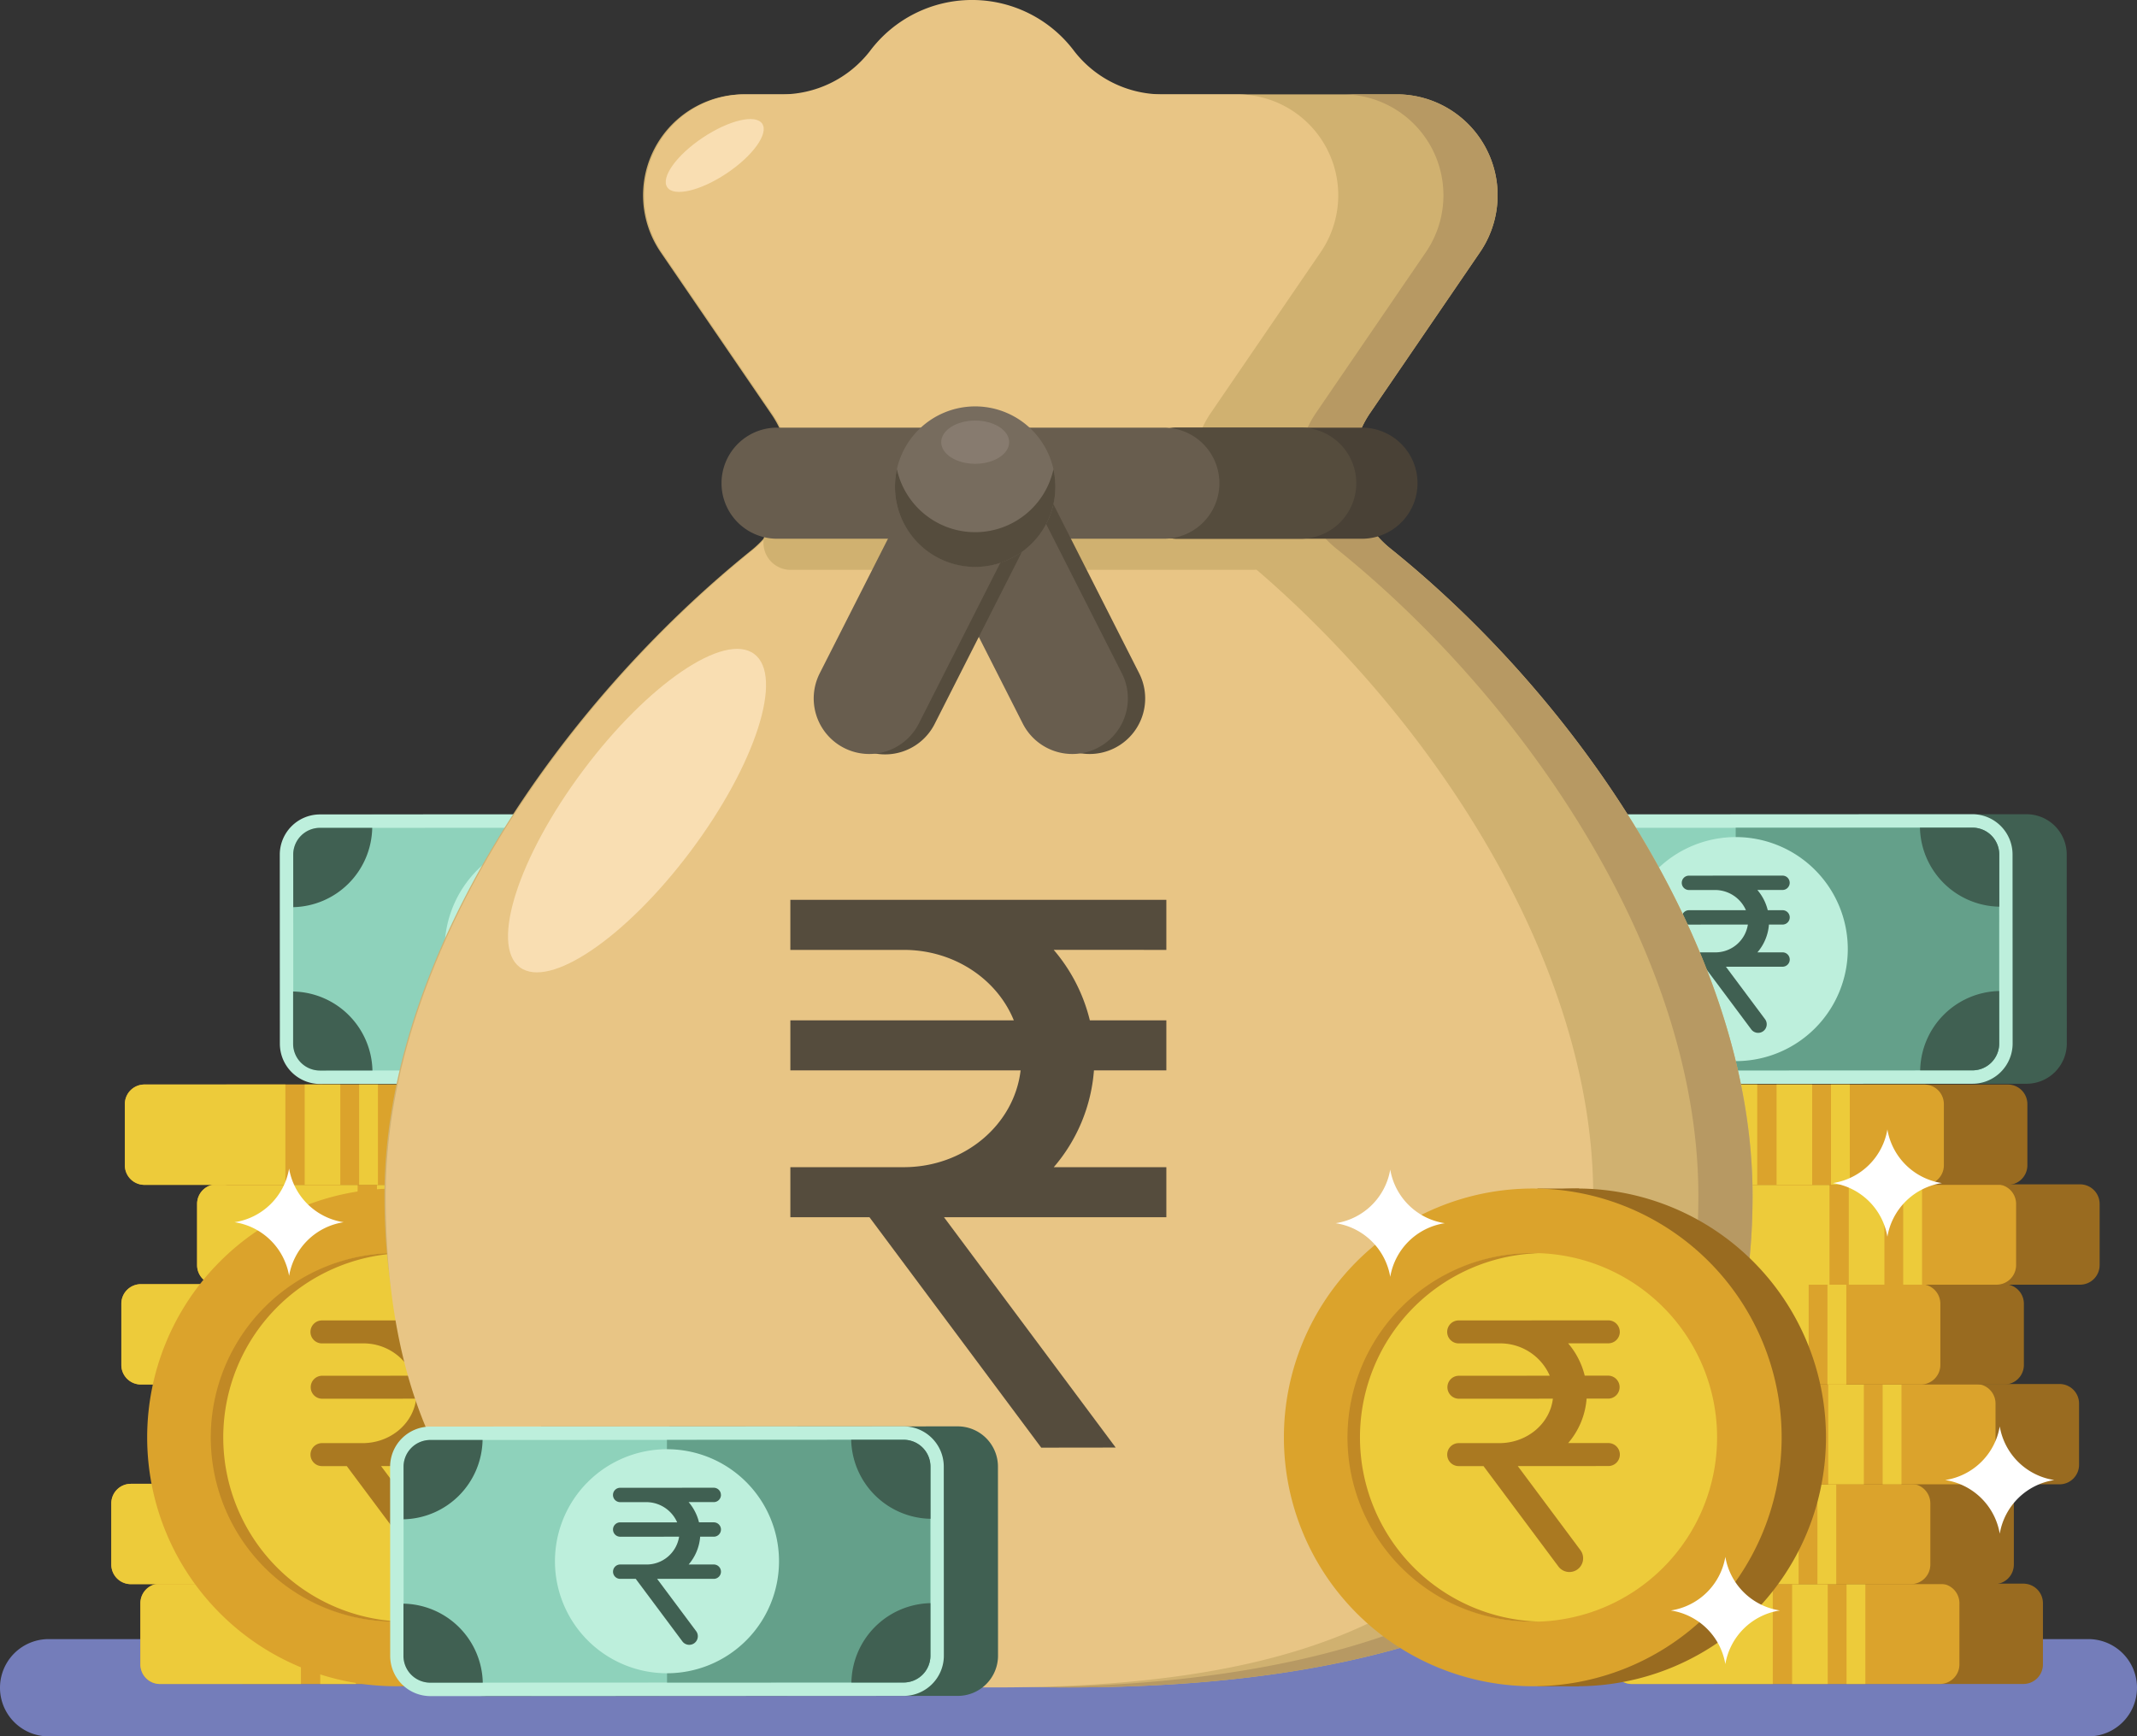 <svg id="SLBM_innerimg" xmlns="http://www.w3.org/2000/svg" xmlns:xlink="http://www.w3.org/1999/xlink" width="439.341" height="357" viewBox="0 0 439.341 357">
  <rect x="0" y="0" width="439.341" height="357" fill="#333333" stroke="none"/>
  <defs>
    <clipPath id="clip-path">
      <rect id="Rectangle_599" data-name="Rectangle 599" width="439.341" height="357" fill="none"/>
    </clipPath>
  </defs>
  <g id="Group_7725" data-name="Group 7725" clip-path="url(#clip-path)">
    <path id="Path_18056" data-name="Path 18056" d="M388.26,155.952a8.275,8.275,0,0,0-8.27-8.262l-97.292.043a8.275,8.275,0,0,0-8.263,8.27l.017,38.883a8.275,8.275,0,0,0,8.27,8.262l97.293-.043a8.275,8.275,0,0,0,8.262-8.27Z" transform="translate(36.633 19.714)" fill="#406052"/>
    <path id="Path_18057" data-name="Path 18057" d="M272.9,203.149a8.276,8.276,0,0,1-8.27-8.263L264.609,156a8.274,8.274,0,0,1,8.262-8.269l97.293-.043a8.275,8.275,0,0,1,8.27,8.262l.017,38.883a8.276,8.276,0,0,1-8.263,8.27Z" transform="translate(35.321 19.714)" fill="#bdefdc"/>
    <path id="Path_18058" data-name="Path 18058" d="M369.862,200.019l-97.293.043a5.5,5.5,0,0,1-5.506-5.5l-.017-38.883a5.5,5.5,0,0,1,5.5-5.508l97.292-.043a5.5,5.5,0,0,1,5.508,5.5l.017,38.883a5.5,5.5,0,0,1-5.5,5.508" transform="translate(35.646 20.039)" fill="#8ed2bb"/>
    <path id="Path_18059" data-name="Path 18059" d="M363.463,150.126l-48.646.022.022,49.893,48.647-.022a5.5,5.5,0,0,0,5.5-5.508l-.017-38.883a5.5,5.5,0,0,0-5.508-5.5" transform="translate(42.023 20.039)" fill="#64a08a"/>
    <path id="Path_18060" data-name="Path 18060" d="M340.571,174.856a23.031,23.031,0,1,1-23.041-23.021,23.031,23.031,0,0,1,23.041,23.021" transform="translate(39.312 20.268)" fill="#bdefdc"/>
    <path id="Path_18061" data-name="Path 18061" d="M327.222,160.3h0a1.477,1.477,0,0,0-1.477-1.476l-19.236.008a1.477,1.477,0,0,0,0,2.954l5.217,0a6.938,6.938,0,0,1,6.5,4.155l-11.711,0a1.477,1.477,0,0,0,0,2.954l12.111-.006a6.762,6.762,0,0,1-6.892,5.716l-5.217,0a1.476,1.476,0,0,0,0,2.953h3.192l9.613,12.887a1.763,1.763,0,0,0,2.827-2.108l-8.042-10.781,11.647,0a1.477,1.477,0,0,0,0-2.954l-5.168,0a9.893,9.893,0,0,0,2.369-5.713l2.8,0a1.476,1.476,0,1,0,0-2.953H322.71a10.039,10.039,0,0,0-2.133-4.158l5.17,0a1.477,1.477,0,0,0,1.476-1.477" transform="translate(40.717 21.2)" fill="#406052"/>
    <path id="Path_18062" data-name="Path 18062" d="M283.289,150.16l-10.741,0a5.506,5.506,0,0,0-5.5,5.508l.006,10.8a16.617,16.617,0,0,0,16.238-16.315" transform="translate(35.646 20.044)" fill="#406052"/>
    <path id="Path_18063" data-name="Path 18063" d="M267.029,179.851l0,10.741a5.506,5.506,0,0,0,5.508,5.5l10.8-.006a16.616,16.616,0,0,0-16.315-16.238" transform="translate(35.644 24.007)" fill="#406052"/>
    <path id="Path_18064" data-name="Path 18064" d="M348.278,196.068l10.741,0a5.506,5.506,0,0,0,5.5-5.508l-.006-10.8a16.617,16.617,0,0,0-16.238,16.315" transform="translate(46.49 23.994)" fill="#406052"/>
    <path id="Path_18065" data-name="Path 18065" d="M364.545,166.37l0-10.741a5.506,5.506,0,0,0-5.508-5.5l-10.8.006a16.617,16.617,0,0,0,16.315,16.238" transform="translate(46.483 20.039)" fill="#406052"/>
    <path id="Path_18066" data-name="Path 18066" d="M174.4,155.952a8.275,8.275,0,0,0-8.27-8.262l-97.292.043A8.275,8.275,0,0,0,60.572,156l.017,38.883a8.275,8.275,0,0,0,8.27,8.262l97.293-.043a8.275,8.275,0,0,0,8.262-8.27Z" transform="translate(8.085 19.714)" fill="#406052"/>
    <path id="Path_18067" data-name="Path 18067" d="M59.033,203.149a8.276,8.276,0,0,1-8.27-8.263L50.746,156a8.274,8.274,0,0,1,8.262-8.269l97.293-.043a8.275,8.275,0,0,1,8.27,8.262l.017,38.883a8.276,8.276,0,0,1-8.263,8.27Z" transform="translate(6.774 19.714)" fill="#bdefdc"/>
    <path id="Path_18068" data-name="Path 18068" d="M156,200.019l-97.292.043a5.5,5.5,0,0,1-5.508-5.5l-.017-38.883a5.5,5.5,0,0,1,5.5-5.508l97.291-.043a5.5,5.5,0,0,1,5.508,5.5l.017,38.883a5.5,5.5,0,0,1-5.5,5.508" transform="translate(7.099 20.039)" fill="#8ed2bb"/>
    <path id="Path_18069" data-name="Path 18069" d="M149.6,150.126l-48.646.022.022,49.893,48.647-.022a5.5,5.5,0,0,0,5.5-5.508l-.017-38.883a5.506,5.506,0,0,0-5.508-5.5" transform="translate(13.476 20.039)" fill="#64a08a"/>
    <path id="Path_18070" data-name="Path 18070" d="M126.707,174.856a23.031,23.031,0,1,1-23.041-23.021,23.031,23.031,0,0,1,23.041,23.021" transform="translate(10.765 20.268)" fill="#bdefdc"/>
    <path id="Path_18071" data-name="Path 18071" d="M113.359,160.3h0a1.477,1.477,0,0,0-1.477-1.476l-19.236.008a1.477,1.477,0,0,0,0,2.954l5.217,0a6.939,6.939,0,0,1,6.5,4.155l-11.711,0a1.477,1.477,0,1,0,0,2.954l12.111-.006a6.762,6.762,0,0,1-6.892,5.716l-5.217,0a1.476,1.476,0,0,0,0,2.953h3.192l9.613,12.887a1.763,1.763,0,0,0,2.827-2.108l-8.042-10.781,11.647,0a1.477,1.477,0,0,0,0-2.954l-5.168,0a9.893,9.893,0,0,0,2.369-5.713l2.8,0a1.476,1.476,0,1,0,0-2.953h-3.038a10.039,10.039,0,0,0-2.133-4.158l5.17,0a1.477,1.477,0,0,0,1.476-1.477" transform="translate(12.17 21.2)" fill="#406052"/>
    <path id="Path_18072" data-name="Path 18072" d="M69.425,150.16l-10.741,0a5.506,5.506,0,0,0-5.5,5.508l.006,10.8A16.617,16.617,0,0,0,69.425,150.16" transform="translate(7.099 20.044)" fill="#406052"/>
    <path id="Path_18073" data-name="Path 18073" d="M53.165,179.851l0,10.741a5.506,5.506,0,0,0,5.508,5.5l10.8-.006a16.617,16.617,0,0,0-16.315-16.238" transform="translate(7.097 24.007)" fill="#406052"/>
    <path id="Path_18074" data-name="Path 18074" d="M134.414,196.068l10.741,0a5.506,5.506,0,0,0,5.5-5.508l-.006-10.8a16.617,16.617,0,0,0-16.238,16.315" transform="translate(17.942 23.994)" fill="#406052"/>
    <path id="Path_18075" data-name="Path 18075" d="M150.681,166.37l0-10.741a5.506,5.506,0,0,0-5.508-5.5l-10.8.006a16.617,16.617,0,0,0,16.315,16.238" transform="translate(17.936 20.039)" fill="#406052"/>
    <path id="Path_18076" data-name="Path 18076" d="M429.34,317.313H10a10,10,0,1,1,0-20H429.34a10,10,0,1,1,0,20" transform="translate(0 39.686)" fill="#747dba"/>
    <path id="Path_18077" data-name="Path 18077" d="M374.924,307.879H311.6a4.023,4.023,0,0,1-4.023-4.023V291.275a4.023,4.023,0,0,1,4.023-4.023h63.324a4.023,4.023,0,0,1,4.023,4.023v12.582a4.023,4.023,0,0,1-4.023,4.023" transform="translate(41.057 38.344)" fill="#996b20"/>
    <path id="Path_18078" data-name="Path 18078" d="M359.775,307.879H296.451a4.023,4.023,0,0,1-4.023-4.023V291.275a4.023,4.023,0,0,1,4.023-4.023h63.324a4.023,4.023,0,0,1,4.023,4.023v12.582a4.023,4.023,0,0,1-4.023,4.023" transform="translate(39.035 38.344)" fill="#dba32c"/>
    <path id="Path_18079" data-name="Path 18079" d="M325.431,307.879V287.252H296.45a4.022,4.022,0,0,0-4.022,4.023v12.582a4.022,4.022,0,0,0,4.022,4.023Z" transform="translate(39.035 38.344)" fill="#edcb3a"/>
    <rect id="Rectangle_573" data-name="Rectangle 573" width="7.322" height="20.627" transform="translate(368.436 325.596)" fill="#edcb3a"/>
    <rect id="Rectangle_574" data-name="Rectangle 574" width="3.867" height="20.627" transform="translate(379.627 325.596)" fill="#edcb3a"/>
    <path id="Path_18080" data-name="Path 18080" d="M369.647,289.772H306.323a4.023,4.023,0,0,1-4.023-4.023V273.168a4.023,4.023,0,0,1,4.023-4.023h63.324a4.023,4.023,0,0,1,4.023,4.023v12.582a4.023,4.023,0,0,1-4.023,4.023" transform="translate(40.352 35.927)" fill="#996b20"/>
    <path id="Path_18081" data-name="Path 18081" d="M354.5,289.772H291.173a4.023,4.023,0,0,1-4.023-4.023V273.168a4.023,4.023,0,0,1,4.023-4.023H354.5a4.023,4.023,0,0,1,4.023,4.023v12.582a4.023,4.023,0,0,1-4.023,4.023" transform="translate(38.33 35.927)" fill="#dba32c"/>
    <path id="Path_18082" data-name="Path 18082" d="M320.154,289.772V269.145H291.173a4.022,4.022,0,0,0-4.022,4.023v12.582a4.022,4.022,0,0,0,4.022,4.023Z" transform="translate(38.33 35.927)" fill="#edcb3a"/>
    <rect id="Rectangle_575" data-name="Rectangle 575" width="7.322" height="20.627" transform="translate(362.454 305.072)" fill="#edcb3a"/>
    <rect id="Rectangle_576" data-name="Rectangle 576" width="3.867" height="20.627" transform="translate(373.644 305.072)" fill="#edcb3a"/>
    <path id="Path_18083" data-name="Path 18083" d="M381.476,271.665H318.152a4.023,4.023,0,0,1-4.023-4.023V255.061a4.023,4.023,0,0,1,4.023-4.023h63.324a4.023,4.023,0,0,1,4.023,4.023v12.582a4.023,4.023,0,0,1-4.023,4.023" transform="translate(41.931 33.51)" fill="#996b20"/>
    <path id="Path_18084" data-name="Path 18084" d="M366.326,271.665H303a4.023,4.023,0,0,1-4.023-4.023V255.061A4.023,4.023,0,0,1,303,251.038h63.324a4.023,4.023,0,0,1,4.023,4.023v12.582a4.023,4.023,0,0,1-4.023,4.023" transform="translate(39.909 33.51)" fill="#dba32c"/>
    <path id="Path_18085" data-name="Path 18085" d="M331.983,271.665V251.038H303a4.022,4.022,0,0,0-4.022,4.023v12.582A4.022,4.022,0,0,0,303,271.665Z" transform="translate(39.909 33.51)" fill="#edcb3a"/>
    <rect id="Rectangle_577" data-name="Rectangle 577" width="7.322" height="20.627" transform="translate(375.862 284.548)" fill="#edcb3a"/>
    <rect id="Rectangle_578" data-name="Rectangle 578" width="3.867" height="20.627" transform="translate(387.052 284.548)" fill="#edcb3a"/>
    <path id="Path_18086" data-name="Path 18086" d="M371.467,253.558H308.143a4.023,4.023,0,0,1-4.023-4.023V236.954a4.023,4.023,0,0,1,4.023-4.023h63.324a4.023,4.023,0,0,1,4.023,4.023v12.582a4.023,4.023,0,0,1-4.023,4.023" transform="translate(40.595 31.093)" fill="#996b20"/>
    <path id="Path_18087" data-name="Path 18087" d="M356.317,253.558H292.993a4.023,4.023,0,0,1-4.023-4.023V236.954a4.023,4.023,0,0,1,4.023-4.023h63.324a4.022,4.022,0,0,1,4.022,4.023v12.582a4.022,4.022,0,0,1-4.022,4.023" transform="translate(38.573 31.093)" fill="#dba32c"/>
    <path id="Path_18088" data-name="Path 18088" d="M321.974,253.558V232.931H292.993a4.022,4.022,0,0,0-4.022,4.023v12.582a4.022,4.022,0,0,0,4.022,4.023Z" transform="translate(38.573 31.093)" fill="#edcb3a"/>
    <rect id="Rectangle_579" data-name="Rectangle 579" width="7.322" height="20.627" transform="translate(364.517 264.024)" fill="#edcb3a"/>
    <rect id="Rectangle_580" data-name="Rectangle 580" width="3.867" height="20.627" transform="translate(375.707 264.024)" fill="#edcb3a"/>
    <path id="Path_18089" data-name="Path 18089" d="M385.206,235.452H321.882a4.023,4.023,0,0,1-4.023-4.023V218.848a4.023,4.023,0,0,1,4.023-4.023h63.324a4.023,4.023,0,0,1,4.023,4.023v12.582a4.023,4.023,0,0,1-4.023,4.023" transform="translate(42.429 28.676)" fill="#996b20"/>
    <path id="Path_18090" data-name="Path 18090" d="M370.056,235.452H306.732a4.023,4.023,0,0,1-4.023-4.023V218.848a4.023,4.023,0,0,1,4.023-4.023h63.324a4.023,4.023,0,0,1,4.023,4.023v12.582a4.023,4.023,0,0,1-4.023,4.023" transform="translate(40.407 28.676)" fill="#dba32c"/>
    <path id="Path_18091" data-name="Path 18091" d="M335.713,235.452V214.825H306.732a4.022,4.022,0,0,0-4.022,4.023v12.582a4.022,4.022,0,0,0,4.022,4.023Z" transform="translate(40.407 28.676)" fill="#edcb3a"/>
    <rect id="Rectangle_581" data-name="Rectangle 581" width="7.322" height="20.627" transform="translate(380.09 243.5)" fill="#edcb3a"/>
    <rect id="Rectangle_582" data-name="Rectangle 582" width="3.867" height="20.627" transform="translate(391.28 243.5)" fill="#edcb3a"/>
    <path id="Path_18092" data-name="Path 18092" d="M372.1,217.345H308.78a4.023,4.023,0,0,1-4.023-4.023V200.741a4.023,4.023,0,0,1,4.023-4.023H372.1a4.023,4.023,0,0,1,4.023,4.023v12.582a4.023,4.023,0,0,1-4.023,4.023" transform="translate(40.68 26.259)" fill="#996b20"/>
    <path id="Path_18093" data-name="Path 18093" d="M356.954,217.345H293.63a4.023,4.023,0,0,1-4.023-4.023V200.741a4.023,4.023,0,0,1,4.023-4.023h63.324a4.023,4.023,0,0,1,4.023,4.023v12.582a4.023,4.023,0,0,1-4.023,4.023" transform="translate(38.658 26.259)" fill="#dba32c"/>
    <path id="Path_18094" data-name="Path 18094" d="M322.611,217.345V196.718H293.63a4.022,4.022,0,0,0-4.022,4.023v12.582a4.022,4.022,0,0,0,4.022,4.023Z" transform="translate(38.658 26.259)" fill="#edcb3a"/>
    <rect id="Rectangle_583" data-name="Rectangle 583" width="7.322" height="20.627" transform="translate(365.239 222.977)" fill="#edcb3a"/>
    <rect id="Rectangle_584" data-name="Rectangle 584" width="3.867" height="20.627" transform="translate(376.429 222.977)" fill="#edcb3a"/>
    <path id="Path_18095" data-name="Path 18095" d="M107.963,307.879H44.639a4.023,4.023,0,0,1-4.023-4.023V291.275a4.023,4.023,0,0,1,4.023-4.023h63.324a4.023,4.023,0,0,1,4.023,4.023v12.582a4.023,4.023,0,0,1-4.023,4.023" transform="translate(5.422 38.344)" fill="#996b20"/>
    <path id="Path_18096" data-name="Path 18096" d="M92.813,307.879H29.489a4.023,4.023,0,0,1-4.023-4.023V291.275a4.023,4.023,0,0,1,4.023-4.023H92.813a4.023,4.023,0,0,1,4.023,4.023v12.582a4.023,4.023,0,0,1-4.023,4.023" transform="translate(3.399 38.344)" fill="#dba32c"/>
    <path id="Path_18097" data-name="Path 18097" d="M58.47,307.879V287.252H29.489a4.022,4.022,0,0,0-4.022,4.023v12.582a4.022,4.022,0,0,0,4.022,4.023Z" transform="translate(3.399 38.344)" fill="#edcb3a"/>
    <rect id="Rectangle_585" data-name="Rectangle 585" width="7.322" height="20.627" transform="translate(65.84 325.596)" fill="#edcb3a"/>
    <rect id="Rectangle_586" data-name="Rectangle 586" width="3.867" height="20.627" transform="translate(77.029 325.596)" fill="#edcb3a"/>
    <path id="Path_18098" data-name="Path 18098" d="M102.685,289.772H39.361a4.023,4.023,0,0,1-4.023-4.023V273.168a4.023,4.023,0,0,1,4.023-4.023h63.324a4.023,4.023,0,0,1,4.023,4.023v12.582a4.023,4.023,0,0,1-4.023,4.023" transform="translate(4.717 35.927)" fill="#996b20"/>
    <path id="Path_18099" data-name="Path 18099" d="M87.536,289.772H24.212a4.023,4.023,0,0,1-4.023-4.023V273.168a4.023,4.023,0,0,1,4.023-4.023H87.536a4.023,4.023,0,0,1,4.023,4.023v12.582a4.023,4.023,0,0,1-4.023,4.023" transform="translate(2.695 35.927)" fill="#dba32c"/>
    <path id="Path_18100" data-name="Path 18100" d="M53.192,289.772V269.145H24.211a4.022,4.022,0,0,0-4.022,4.023v12.582a4.022,4.022,0,0,0,4.022,4.023Z" transform="translate(2.695 35.927)" fill="#edcb3a"/>
    <rect id="Rectangle_587" data-name="Rectangle 587" width="7.322" height="20.627" transform="translate(59.858 305.072)" fill="#edcb3a"/>
    <rect id="Rectangle_588" data-name="Rectangle 588" width="3.867" height="20.627" transform="translate(71.048 305.072)" fill="#edcb3a"/>
    <path id="Path_18101" data-name="Path 18101" d="M114.514,271.665H51.19a4.023,4.023,0,0,1-4.023-4.023V255.061a4.023,4.023,0,0,1,4.023-4.023h63.324a4.022,4.022,0,0,1,4.022,4.023v12.582a4.022,4.022,0,0,1-4.022,4.023" transform="translate(6.296 33.51)" fill="#996b20"/>
    <path id="Path_18102" data-name="Path 18102" d="M99.364,271.665H36.04a4.023,4.023,0,0,1-4.023-4.023V255.061a4.023,4.023,0,0,1,4.023-4.023H99.364a4.023,4.023,0,0,1,4.023,4.023v12.582a4.023,4.023,0,0,1-4.023,4.023" transform="translate(4.274 33.51)" fill="#dba32c"/>
    <path id="Path_18103" data-name="Path 18103" d="M65.021,271.665V251.038H36.04a4.022,4.022,0,0,0-4.022,4.023v12.582a4.022,4.022,0,0,0,4.022,4.023Z" transform="translate(4.274 33.51)" fill="#edcb3a"/>
    <rect id="Rectangle_589" data-name="Rectangle 589" width="7.322" height="20.627" transform="translate(73.265 284.548)" fill="#edcb3a"/>
    <rect id="Rectangle_590" data-name="Rectangle 590" width="3.867" height="20.627" transform="translate(84.455 284.548)" fill="#edcb3a"/>
    <path id="Path_18104" data-name="Path 18104" d="M104.505,253.558H41.181a4.023,4.023,0,0,1-4.023-4.023V236.954a4.023,4.023,0,0,1,4.023-4.023h63.324a4.023,4.023,0,0,1,4.023,4.023v12.582a4.023,4.023,0,0,1-4.023,4.023" transform="translate(4.96 31.093)" fill="#996b20"/>
    <path id="Path_18105" data-name="Path 18105" d="M89.355,253.558H26.031a4.023,4.023,0,0,1-4.023-4.023V236.954a4.023,4.023,0,0,1,4.023-4.023H89.355a4.023,4.023,0,0,1,4.023,4.023v12.582a4.023,4.023,0,0,1-4.023,4.023" transform="translate(2.938 31.093)" fill="#dba32c"/>
    <path id="Path_18106" data-name="Path 18106" d="M55.012,253.558V232.931H26.031a4.023,4.023,0,0,0-4.023,4.023v12.582a4.023,4.023,0,0,0,4.023,4.023Z" transform="translate(2.938 31.093)" fill="#edcb3a"/>
    <rect id="Rectangle_591" data-name="Rectangle 591" width="7.322" height="20.627" transform="translate(61.92 264.024)" fill="#edcb3a"/>
    <rect id="Rectangle_592" data-name="Rectangle 592" width="3.867" height="20.627" transform="translate(73.111 264.024)" fill="#edcb3a"/>
    <path id="Path_18107" data-name="Path 18107" d="M118.244,235.452H54.92a4.023,4.023,0,0,1-4.023-4.023V218.848a4.023,4.023,0,0,1,4.023-4.023h63.324a4.023,4.023,0,0,1,4.023,4.023v12.582a4.023,4.023,0,0,1-4.023,4.023" transform="translate(6.794 28.676)" fill="#996b20"/>
    <path id="Path_18108" data-name="Path 18108" d="M103.1,235.452H39.771a4.023,4.023,0,0,1-4.023-4.023V218.848a4.023,4.023,0,0,1,4.023-4.023H103.1a4.023,4.023,0,0,1,4.023,4.023v12.582a4.023,4.023,0,0,1-4.023,4.023" transform="translate(4.772 28.676)" fill="#dba32c"/>
    <path id="Path_18109" data-name="Path 18109" d="M68.752,235.452V214.825H39.771a4.022,4.022,0,0,0-4.022,4.023v12.582a4.022,4.022,0,0,0,4.022,4.023Z" transform="translate(4.772 28.676)" fill="#edcb3a"/>
    <rect id="Rectangle_593" data-name="Rectangle 593" width="7.322" height="20.627" transform="translate(77.494 243.5)" fill="#edcb3a"/>
    <rect id="Rectangle_594" data-name="Rectangle 594" width="3.867" height="20.627" transform="translate(88.684 243.5)" fill="#edcb3a"/>
    <path id="Path_18110" data-name="Path 18110" d="M105.142,217.345H41.818a4.023,4.023,0,0,1-4.023-4.023V200.741a4.023,4.023,0,0,1,4.023-4.023h63.324a4.023,4.023,0,0,1,4.023,4.023v12.582a4.023,4.023,0,0,1-4.023,4.023" transform="translate(5.045 26.259)" fill="#996b20"/>
    <path id="Path_18111" data-name="Path 18111" d="M89.992,217.345H26.668a4.023,4.023,0,0,1-4.023-4.023V200.741a4.023,4.023,0,0,1,4.023-4.023H89.992a4.023,4.023,0,0,1,4.023,4.023v12.582a4.023,4.023,0,0,1-4.023,4.023" transform="translate(3.023 26.259)" fill="#dba32c"/>
    <path id="Path_18112" data-name="Path 18112" d="M55.649,217.345V196.718H26.668a4.022,4.022,0,0,0-4.022,4.023v12.582a4.022,4.022,0,0,0,4.022,4.023Z" transform="translate(3.023 26.259)" fill="#edcb3a"/>
    <rect id="Rectangle_595" data-name="Rectangle 595" width="7.322" height="20.627" transform="translate(62.642 222.977)" fill="#edcb3a"/>
    <rect id="Rectangle_596" data-name="Rectangle 596" width="3.867" height="20.627" transform="translate(73.832 222.977)" fill="#edcb3a"/>
    <path id="Path_18113" data-name="Path 18113" d="M85.9,215.583a51.166,51.166,0,1,0,51.165,51.165A51.166,51.166,0,0,0,85.9,215.583" transform="translate(4.636 28.777)" fill="#996b20"/>
    <rect id="Rectangle_597" data-name="Rectangle 597" width="8.553" height="102.332" transform="translate(82.39 244.367)" fill="#996b20"/>
    <path id="Path_18114" data-name="Path 18114" d="M129.024,266.748a51.165,51.165,0,1,1-51.165-51.165,51.166,51.166,0,0,1,51.165,51.165" transform="translate(3.563 28.777)" fill="#dba32c"/>
    <path id="Path_18115" data-name="Path 18115" d="M76.3,227.291a37.895,37.895,0,1,0,37.895,37.895A37.895,37.895,0,0,0,76.3,227.291" transform="translate(5.126 30.34)" fill="#edcb3a"/>
    <path id="Path_18116" data-name="Path 18116" d="M40.772,265.186a37.888,37.888,0,0,1,36.71-37.865c-.4-.011-.79-.029-1.187-.029a37.895,37.895,0,1,0,0,75.789c.4,0,.791-.017,1.187-.029a37.888,37.888,0,0,1-36.71-37.865" transform="translate(5.126 30.34)" fill="#c18925"/>
    <path id="Path_18117" data-name="Path 18117" d="M91.793,241.856h0a2.36,2.36,0,0,0-2.362-2.36l-30.759.014a2.361,2.361,0,1,0,0,4.722l8.342,0a11.1,11.1,0,0,1,10.388,6.645l-18.729.008a2.362,2.362,0,0,0,0,4.723l19.368-.009c-.6,5.137-5.3,9.137-11.021,9.139l-8.342,0a2.361,2.361,0,1,0,0,4.722l5.1,0,15.372,20.606a2.82,2.82,0,1,0,4.52-3.372L70.822,269.455l18.623-.008a2.361,2.361,0,0,0,0-4.722l-8.262,0a15.837,15.837,0,0,0,3.787-9.137h4.47a2.362,2.362,0,1,0,0-4.723l-4.858,0a16.042,16.042,0,0,0-3.411-6.648l8.267,0a2.36,2.36,0,0,0,2.36-2.362" transform="translate(7.517 31.969)" fill="#aa7921"/>
    <path id="Path_18118" data-name="Path 18118" d="M272.388,82.6l22.574-33.027a20.751,20.751,0,0,0-17.131-32.461H143.649a20.751,20.751,0,0,0-17.131,32.461l22.816,33.381a20.747,20.747,0,0,1-4.13,27.874C105.93,142.447,69.73,194.449,69.73,243.546c0,77.669,62.963,101.1,140.633,101.1S351,321.215,351,243.546c0-49.271-35.154-101.474-74.462-133.062A20.747,20.747,0,0,1,272.388,82.6" transform="translate(9.308 2.284)" fill="#d0b170"/>
    <path id="Path_18119" data-name="Path 18119" d="M260.627,110.484A20.747,20.747,0,0,1,256.482,82.6l22.574-33.027a20.751,20.751,0,0,0-17.131-32.461H250.786a20.751,20.751,0,0,1,17.132,32.461L245.343,82.6a20.747,20.747,0,0,0,4.145,27.885c39.308,31.588,74.462,83.791,74.462,133.062,0,75.8-59.976,99.94-135.063,101.057q2.773.043,5.569.046c77.67,0,140.633-23.435,140.633-101.1,0-49.271-35.154-101.474-74.462-133.062" transform="translate(25.214 2.284)" fill="#b79963"/>
    <path id="Path_18120" data-name="Path 18120" d="M243.748,112.768A20.747,20.747,0,0,1,239.6,84.883l22.574-33.027A20.751,20.751,0,0,0,245.046,19.4H229.9A22.932,22.932,0,0,1,211.5,10.5a26.235,26.235,0,0,0-41.991,0A22.934,22.934,0,0,1,151.1,19.4h-7.228A20.752,20.752,0,0,0,126.74,51.856l22.817,33.381a20.747,20.747,0,0,1-4.13,27.874c-39.273,31.621-75.473,83.623-75.473,132.72,0,77.669,47.619,101.1,125.287,101.1S318.21,323.5,318.21,245.83c0-49.271-35.154-101.474-74.462-133.062" transform="translate(9.338 0)" fill="#e8c585"/>
    <path id="Path_18121" data-name="Path 18121" d="M129.728,159.233c-13.311,17.784-29.053,28.494-35.164,23.92s-.274-22.7,13.035-40.481,29.055-28.494,35.165-23.921.274,22.7-13.036,40.482" transform="translate(12.299 15.71)" fill="#f9deb2"/>
    <path id="Path_18122" data-name="Path 18122" d="M133.28,32.755c-5.394,3.608-10.867,4.888-12.224,2.86s1.917-6.6,7.311-10.2,10.868-4.888,12.223-2.86-1.917,6.6-7.311,10.2" transform="translate(16.118 2.882)" fill="#f9deb2"/>
    <path id="Path_18123" data-name="Path 18123" d="M239.134,104.675h-95.09a5.569,5.569,0,0,1,0-11.139h95.09a5.569,5.569,0,0,1,0,11.139" transform="translate(18.484 12.486)" fill="#d0b170"/>
    <path id="Path_18124" data-name="Path 18124" d="M220.651,173.509V163.22h-77.3v10.289h23.318c10.356,0,19.186,6.023,22.624,14.485H143.353v10.289H190.69c-1.314,11.189-11.564,19.9-24.019,19.9H143.353V228.47h16.261l35.316,47.381,15.307-.02-35.3-47.36h45.715V218.182H197.508a34.492,34.492,0,0,0,8.26-19.9h14.884V187.993H204.923a34.939,34.939,0,0,0-7.424-14.485Z" transform="translate(19.135 21.787)" fill="#554c3d"/>
    <path id="Path_18125" data-name="Path 18125" d="M292.074,215.583a51.166,51.166,0,1,0,51.165,51.165,51.166,51.166,0,0,0-51.165-51.165" transform="translate(32.157 28.777)" fill="#996b20"/>
    <rect id="Rectangle_598" data-name="Rectangle 598" width="8.553" height="102.332" transform="translate(316.085 244.367)" fill="#996b20"/>
    <path id="Path_18126" data-name="Path 18126" d="M335.2,266.748a51.165,51.165,0,1,1-51.166-51.165A51.166,51.166,0,0,1,335.2,266.748" transform="translate(31.084 28.777)" fill="#dba32c"/>
    <path id="Path_18127" data-name="Path 18127" d="M282.47,227.291a37.895,37.895,0,1,0,37.895,37.895,37.895,37.895,0,0,0-37.895-37.895" transform="translate(32.647 30.34)" fill="#edcb3a"/>
    <path id="Path_18128" data-name="Path 18128" d="M246.946,265.186a37.888,37.888,0,0,1,36.709-37.865c-.394-.011-.789-.029-1.186-.029a37.895,37.895,0,1,0,0,75.789c.4,0,.791-.017,1.186-.029a37.888,37.888,0,0,1-36.709-37.865" transform="translate(32.647 30.34)" fill="#c18925"/>
    <path id="Path_18129" data-name="Path 18129" d="M297.967,241.856h0a2.361,2.361,0,0,0-2.362-2.36l-30.759.014a2.361,2.361,0,1,0,0,4.722l8.342,0a11.1,11.1,0,0,1,10.387,6.645l-18.727.008a2.362,2.362,0,0,0,0,4.723l19.368-.009c-.6,5.137-5.3,9.137-11.022,9.139l-8.341,0a2.361,2.361,0,1,0,0,4.722l5.1,0,15.373,20.606a2.82,2.82,0,1,0,4.52-3.372L277,269.455l18.622-.008a2.361,2.361,0,1,0,0-4.722l-8.263,0a15.831,15.831,0,0,0,3.788-9.137h4.471a2.362,2.362,0,0,0,0-4.723l-4.858,0a16.042,16.042,0,0,0-3.411-6.648l8.266,0a2.361,2.361,0,0,0,2.36-2.362" transform="translate(35.038 31.969)" fill="#aa7921"/>
    <path id="Path_18130" data-name="Path 18130" d="M252.84,100.41H214.913a11.421,11.421,0,1,1,0-22.842H252.84a11.421,11.421,0,1,1,0,22.842" transform="translate(27.163 10.354)" fill="#494136"/>
    <path id="Path_18131" data-name="Path 18131" d="M240.253,100.41h-25.34a11.421,11.421,0,0,1,0-22.842h25.34a11.421,11.421,0,1,1,0,22.842" transform="translate(27.163 10.354)" fill="#554c3d"/>
    <path id="Path_18132" data-name="Path 18132" d="M221.805,100.41H142.288a11.421,11.421,0,0,1,0-22.842h79.517a11.421,11.421,0,1,1,0,22.842" transform="translate(17.469 10.354)" fill="#685d4e"/>
    <path id="Path_18133" data-name="Path 18133" d="M211.241,126.964,193.629,92.238a11.421,11.421,0,1,0-20.38,10.316l17.612,34.727a11.421,11.421,0,1,0,20.38-10.316" transform="translate(22.963 11.477)" fill="#554c3d"/>
    <path id="Path_18134" data-name="Path 18134" d="M208.1,126.964,190.489,92.238a11.421,11.421,0,1,0-20.38,10.316l17.612,34.727a11.421,11.421,0,1,0,20.38-10.316" transform="translate(22.544 11.477)" fill="#685d4e"/>
    <path id="Path_18135" data-name="Path 18135" d="M151.729,126.964l17.61-34.727a11.422,11.422,0,0,1,20.381,10.316L172.108,137.28a11.421,11.421,0,1,1-20.379-10.316" transform="translate(20.09 11.477)" fill="#554c3d"/>
    <path id="Path_18136" data-name="Path 18136" d="M148.817,126.964l17.612-34.727a11.421,11.421,0,1,1,20.38,10.316L169.2,137.28a11.421,11.421,0,1,1-20.38-10.316" transform="translate(19.701 11.477)" fill="#685d4e"/>
    <path id="Path_18137" data-name="Path 18137" d="M195.3,90.2a16.485,16.485,0,1,1-16.485-16.485A16.485,16.485,0,0,1,195.3,90.2" transform="translate(21.669 9.84)" fill="#776c5e"/>
    <path id="Path_18138" data-name="Path 18138" d="M184.682,80.728c0,2.455-3.127,4.444-6.985,4.444s-6.985-1.989-6.985-4.444,3.127-4.444,6.985-4.444,6.985,1.989,6.985,4.444" transform="translate(22.788 10.183)" fill="#877b6f"/>
    <path id="Path_18139" data-name="Path 18139" d="M178.816,98.054a16.483,16.483,0,0,1-16.09-12.93,16.485,16.485,0,1,0,32.181,0,16.485,16.485,0,0,1-16.091,12.93" transform="translate(21.669 11.363)" fill="#554c3d"/>
    <path id="Path_18140" data-name="Path 18140" d="M253.478,234.2a13.424,13.424,0,0,0-11.216-11.029,13.426,13.426,0,0,0,11.216-11.029,13.426,13.426,0,0,0,11.216,11.029A13.424,13.424,0,0,0,253.478,234.2" transform="translate(32.338 28.318)" fill="#fff"/>
    <path id="Path_18141" data-name="Path 18141" d="M343.648,226.924a13.424,13.424,0,0,0-11.216-11.029,13.426,13.426,0,0,0,11.216-11.029,13.426,13.426,0,0,0,11.216,11.029,13.424,13.424,0,0,0-11.216,11.029" transform="translate(44.375 27.346)" fill="#fff"/>
    <path id="Path_18142" data-name="Path 18142" d="M364.029,280.79a13.424,13.424,0,0,0-11.216-11.029,13.426,13.426,0,0,0,11.216-11.029,13.426,13.426,0,0,0,11.216,11.029,13.424,13.424,0,0,0-11.216,11.029" transform="translate(47.095 34.537)" fill="#fff"/>
    <path id="Path_18143" data-name="Path 18143" d="M53.757,234.021a13.424,13.424,0,0,0-11.216-11.029,13.426,13.426,0,0,0,11.216-11.029,13.426,13.426,0,0,0,11.216,11.029,13.424,13.424,0,0,0-11.216,11.029" transform="translate(5.679 28.294)" fill="#fff"/>
    <path id="Path_18144" data-name="Path 18144" d="M314.259,304.447a13.424,13.424,0,0,0-11.216-11.029,13.426,13.426,0,0,0,11.216-11.029,13.426,13.426,0,0,0,11.216,11.029,13.424,13.424,0,0,0-11.216,11.029" transform="translate(40.451 37.695)" fill="#fff"/>
    <path id="Path_18145" data-name="Path 18145" d="M194.409,266.986a8.275,8.275,0,0,0-8.27-8.262l-97.291.043a8.275,8.275,0,0,0-8.263,8.27L80.6,305.92a8.275,8.275,0,0,0,8.27,8.262l97.293-.043a8.275,8.275,0,0,0,8.262-8.27Z" transform="translate(10.757 34.536)" fill="#406052"/>
    <path id="Path_18146" data-name="Path 18146" d="M79.045,314.183a8.276,8.276,0,0,1-8.27-8.263l-.017-38.883a8.274,8.274,0,0,1,8.262-8.269l97.293-.044a8.276,8.276,0,0,1,8.27,8.263l.017,38.883a8.276,8.276,0,0,1-8.263,8.27Z" transform="translate(9.445 34.536)" fill="#bdefdc"/>
    <path id="Path_18147" data-name="Path 18147" d="M176.01,311.053l-97.293.043a5.5,5.5,0,0,1-5.506-5.5l-.017-38.883a5.5,5.5,0,0,1,5.5-5.508l97.292-.043a5.5,5.5,0,0,1,5.508,5.5l.017,38.883a5.5,5.5,0,0,1-5.5,5.508" transform="translate(9.77 34.861)" fill="#8ed2bb"/>
    <path id="Path_18148" data-name="Path 18148" d="M169.612,261.16l-48.646.021.022,49.893,48.647-.022a5.5,5.5,0,0,0,5.5-5.506l-.017-38.884a5.506,5.506,0,0,0-5.508-5.5" transform="translate(16.147 34.861)" fill="#64a08a"/>
    <path id="Path_18149" data-name="Path 18149" d="M146.719,285.89a23.031,23.031,0,1,1-23.041-23.021,23.031,23.031,0,0,1,23.041,23.021" transform="translate(13.436 35.089)" fill="#bdefdc"/>
    <path id="Path_18150" data-name="Path 18150" d="M133.371,271.332h0a1.476,1.476,0,0,0-1.477-1.476l-19.236.008a1.477,1.477,0,0,0,0,2.954l5.217,0a6.939,6.939,0,0,1,6.5,4.155l-11.711,0a1.477,1.477,0,1,0,0,2.954l12.111-.006a6.762,6.762,0,0,1-6.892,5.716l-5.217,0a1.476,1.476,0,0,0,0,2.953h3.192l9.613,12.887a1.764,1.764,0,0,0,2.827-2.109l-8.042-10.779,11.647,0a1.477,1.477,0,0,0,0-2.954l-5.168,0a9.893,9.893,0,0,0,2.369-5.713l2.8,0a1.476,1.476,0,1,0,0-2.953h-3.038a10.039,10.039,0,0,0-2.133-4.158l5.17,0a1.477,1.477,0,0,0,1.476-1.477" transform="translate(14.841 36.022)" fill="#406052"/>
    <path id="Path_18151" data-name="Path 18151" d="M89.437,261.194l-10.741,0a5.506,5.506,0,0,0-5.5,5.508l.006,10.8a16.617,16.617,0,0,0,16.238-16.315" transform="translate(9.77 34.865)" fill="#406052"/>
    <path id="Path_18152" data-name="Path 18152" d="M73.177,290.885l0,10.741a5.506,5.506,0,0,0,5.508,5.5l10.8-.006a16.617,16.617,0,0,0-16.315-16.238" transform="translate(9.768 38.829)" fill="#406052"/>
    <path id="Path_18153" data-name="Path 18153" d="M154.426,307.1l10.741,0a5.5,5.5,0,0,0,5.5-5.508l0-10.8A16.616,16.616,0,0,0,154.426,307.1" transform="translate(20.613 38.816)" fill="#406052"/>
    <path id="Path_18154" data-name="Path 18154" d="M170.694,277.4l0-10.741a5.505,5.505,0,0,0-5.508-5.5l-10.8.006A16.617,16.617,0,0,0,170.694,277.4" transform="translate(20.607 34.861)" fill="#406052"/>
  </g>
</svg>
